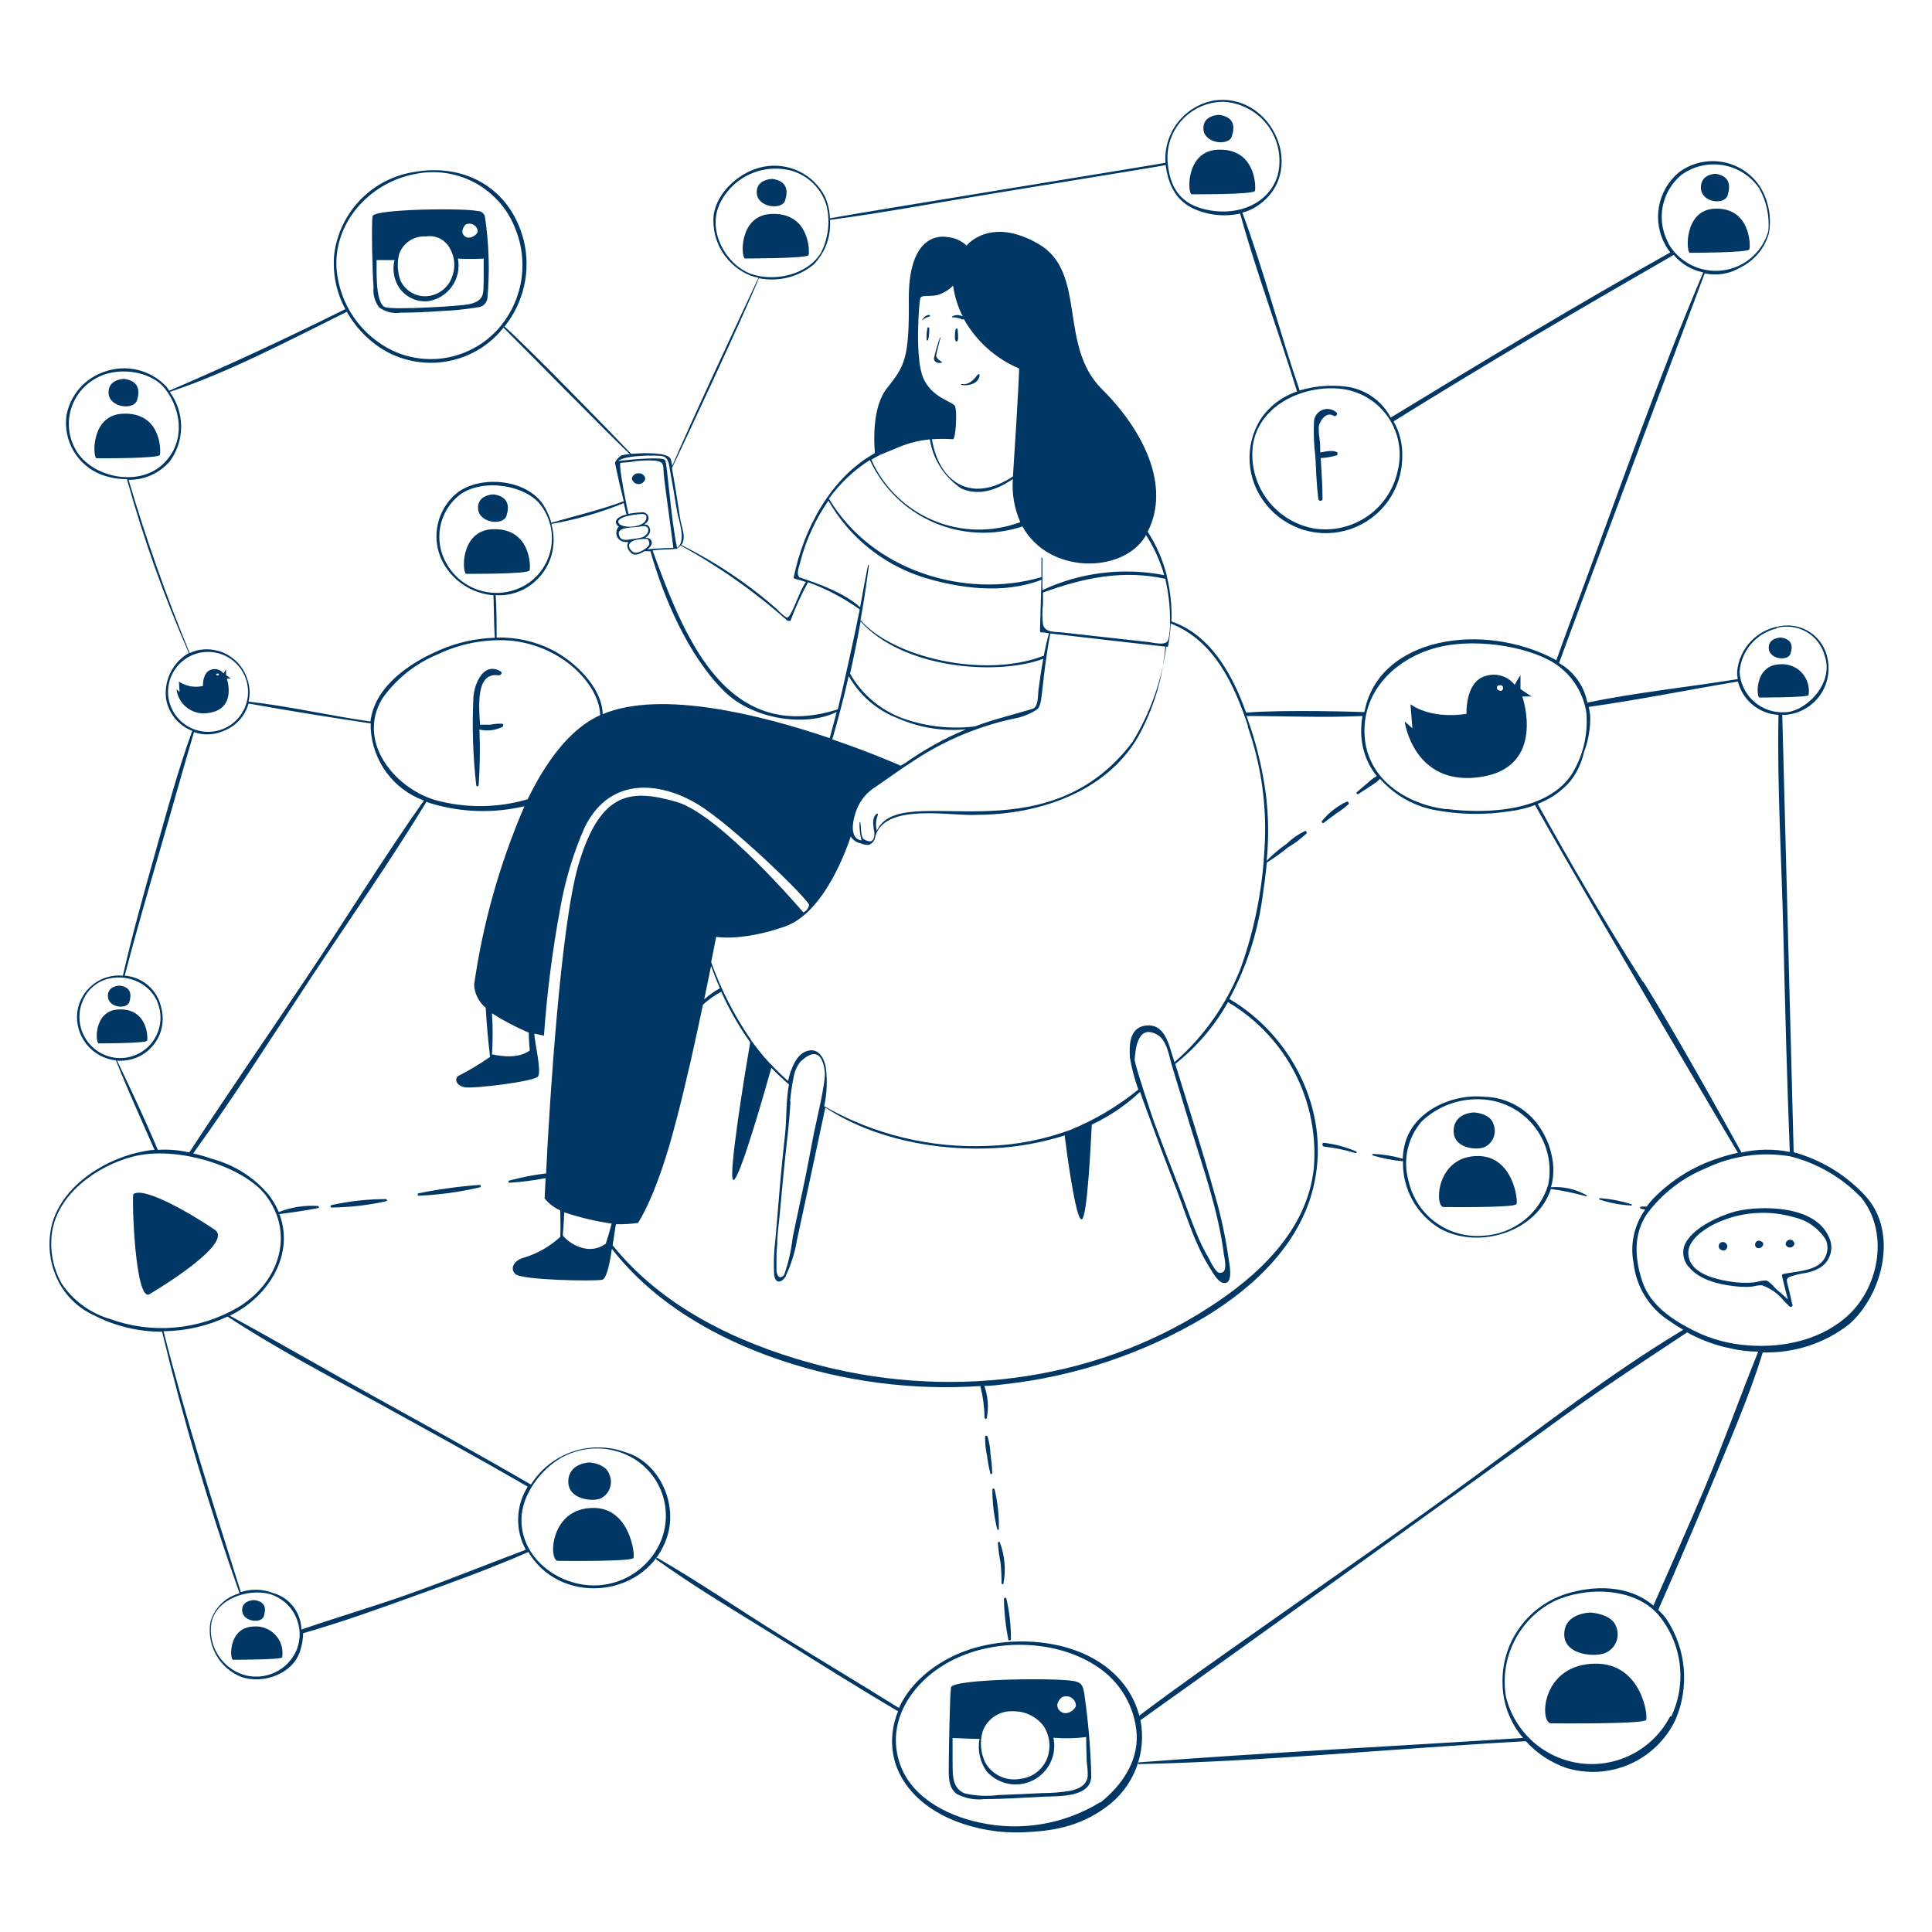 <svg width="400" height="400" viewBox="0 0 400 400" fill="none" xmlns="http://www.w3.org/2000/svg"><path d="M27.62 247.22C27.26 247.46 27.92 269.74 30.96 267.94C34 266.14 48.34 257.24 44.46 254.6C40.58 251.96 30 245.52 27.62 247.22ZM52.38 336.76C47.2 337 47.56 343.64 48.24 343.64C48.24 343.64 58.24 343.64 58.42 343.14C58.557 342.301 58.499 341.441 58.249 340.628C58 339.815 57.566 339.071 56.981 338.453C56.396 337.836 55.677 337.361 54.879 337.068C54.081 336.774 53.225 336.669 52.38 336.76ZM54.62 334.62C55.12 333.02 54.98 331.58 52.62 331.28C52.62 331.28 49.98 331.28 50.14 333.52C50.3 335.76 54.12 336.22 54.62 334.62ZM364.28 144.42C364.28 144.42 374.28 144.42 374.44 143.92C374.576 143.084 374.518 142.229 374.271 141.419C374.023 140.609 373.593 139.867 373.013 139.251C372.433 138.634 371.719 138.159 370.926 137.862C370.133 137.566 369.282 137.455 368.44 137.54C363.22 137.74 363.62 144.36 364.28 144.42ZM370.7 135.34C371.24 133.76 371 132.3 368.7 132C368.7 132 366.06 132 366.2 134.26C366.34 136.52 370.2 136.94 370.7 135.34ZM246.72 40.22C246.72 40.22 259.58 40.32 259.82 39.52C260.06 38.72 260 30.56 252 31C245.38 31.4 245.88 40.22 246.72 40.22ZM255.04 28.22C255.74 26.06 255.44 24.22 252.4 23.78C252.4 23.78 248.96 23.78 249.16 26.76C249.36 29.74 254.4 30.3 255.04 28.22ZM159.56 44.3C152.9 44.66 153.38 53.52 154.28 53.52C154.28 53.52 167.14 53.52 167.4 52.82C167.66 52.12 167.64 43.86 159.56 44.3ZM162.56 41.46C163.2 39.46 162.96 37.46 159.92 37.04C159.92 37.04 156.48 37.04 156.68 40.02C156.88 43 162 43.56 162.56 41.46ZM101.82 109.58C95.18 109.98 95.68 118.8 96.54 118.8C96.54 118.8 109.38 118.9 109.64 118.1C109.9 117.3 109.88 109.14 101.82 109.58ZM104.86 106.8C105.5 104.8 105.26 102.8 102.22 102.36C102.22 102.36 98.78 102.36 98.98 105.34C99.18 108.32 104.2 108.88 104.86 106.8ZM25.32 85.66C18.7 86 19.2 94.88 20 94.88C20 94.88 32.86 94.98 33.1 94.18C33.34 93.38 33.4 85.22 25.32 85.66ZM28.36 82.88C29.02 80.88 28.76 78.88 25.72 78.44C25.72 78.44 22.28 78.44 22.48 81.44C22.68 84.44 27.72 84.96 28.36 82.88ZM24.44 209C19.34 209.3 19.74 216.02 20.44 216.02C20.44 216.02 30.2 216.02 30.44 215.48C30.68 214.94 30.6 208.64 24.44 209ZM26.78 207.46C27.28 205.8 27.08 204.36 24.78 204.06C24.78 204.06 22.2 204.06 22.34 206.36C22.48 208.66 26.28 209.04 26.78 207.46ZM349.88 52.34C349.88 52.34 361.88 52.34 362.18 51.64C362.48 50.94 362.42 42.76 354.86 43.22C348.62 43.56 349.08 52.34 349.88 52.34ZM357.7 40.42C358.34 38.28 358.04 36.42 355.2 35.98C355.2 35.98 352.02 35.98 352.16 38.98C352.3 41.98 357.04 42.52 357.7 40.42ZM115.42 323.16C115.42 323.16 130.82 323.36 131.16 322.56C131.5 321.76 130.36 312.2 122.9 312.2C114 312.14 113.52 322.76 115.42 323.16ZM124.3 310.26C125.193 309.842 125.889 309.092 126.24 308.17C126.59 307.249 126.569 306.226 126.18 305.32C125.48 302.98 122.04 302.78 122.04 302.78C122.04 302.78 117.76 302.88 117.66 306.66C117.56 310.44 122.54 310.94 124.3 310.26ZM330.44 344.44C319.22 344.44 318.68 356.34 321.02 356.8C321.02 356.8 340.32 357 340.8 356.1C341.28 355.2 339.8 344.44 330.44 344.44ZM332.18 342.3C332.715 342.102 333.203 341.798 333.616 341.405C334.029 341.012 334.358 340.539 334.583 340.016C334.807 339.492 334.923 338.927 334.922 338.357C334.922 337.787 334.805 337.224 334.58 336.7C333.68 334.12 329.34 333.86 329.34 333.86C329.34 333.86 323.96 333.86 323.86 338.26C323.76 342.66 330 343.08 332.18 342.3ZM306 239.34C297.42 239.34 296.98 249.5 298.78 249.9C298.78 249.9 313.62 250.1 313.98 249.3C314.34 248.5 313.24 239.34 306 239.34ZM307.36 237.5C308.221 237.091 308.891 236.367 309.234 235.477C309.576 234.588 309.564 233.601 309.2 232.72C308.56 230.48 305.2 230.32 305.2 230.32C305.2 230.32 301.06 230.32 300.96 234.06C300.86 237.8 305.72 238.2 307.36 237.5ZM46.96 140.48H47.8L46.8 139.78V138.54C46.612 138.828 46.445 139.129 46.3 139.44C45.996 139.04 45.57 138.75 45.087 138.613C44.603 138.476 44.089 138.499 43.62 138.68C41.88 139.28 42.02 142.02 42.02 142.02C41.172 142.215 40.294 142.236 39.438 142.081C38.581 141.927 37.766 141.6 37.04 141.12L37.18 143.28L36.54 142.68C36.628 143.454 36.875 144.201 37.265 144.875C37.655 145.549 38.18 146.135 38.807 146.597C39.434 147.059 40.15 147.386 40.909 147.559C41.668 147.731 42.455 147.745 43.22 147.6C49.14 146.76 46.96 140.48 46.96 140.48ZM44.86 139.48H45.26C45.4 139.48 45.26 140.02 44.92 139.82C44.58 139.62 44.86 139.48 44.86 139.48ZM317.14 144.26V144.22H317.06L317.14 144.26Z" fill="#003764" /><path d="M314.8 139.78C314.353 140.417 313.952 141.086 313.6 141.78C312.869 140.866 311.869 140.206 310.742 139.893C309.614 139.581 308.417 139.632 307.32 140.04C303.32 141.38 303.62 147.8 303.62 147.8C295.86 148.96 292.02 145.8 292.02 145.8L292.42 150.78L290.82 149.38C290.82 149.38 292.62 162.88 306.46 160.88C320.3 158.88 315.18 144.2 315.18 144.2H317.06L314.8 142.66V139.78ZM310.3 142.92C310.199 142.888 310.11 142.828 310.042 142.747C309.974 142.667 309.93 142.569 309.915 142.464C309.901 142.359 309.916 142.253 309.959 142.157C310.002 142.06 310.072 141.978 310.16 141.92C310.307 141.865 310.466 141.845 310.622 141.862C310.778 141.88 310.928 141.934 311.06 142.02C311.4 142.38 311.16 143.36 310.3 142.92ZM278.76 166C276.79 166.939 275.055 168.305 273.68 170C273.653 170.055 273.645 170.116 273.657 170.176C273.669 170.236 273.699 170.29 273.744 170.33C273.79 170.371 273.847 170.396 273.907 170.401C273.968 170.407 274.028 170.392 274.08 170.36C274.98 169.66 275.88 168.96 276.76 168.36C277.572 167.843 278.342 167.261 279.06 166.62C279.142 166.58 279.205 166.509 279.235 166.423C279.265 166.337 279.26 166.242 279.22 166.16C279.18 166.078 279.109 166.015 279.023 165.985C278.937 165.955 278.842 165.96 278.76 166ZM272.94 103.26C272.94 103.8 273.82 103.86 273.82 103.26C273.82 100.46 273.58 97.62 273.44 94.84C274.6 94.781 275.749 94.58 276.86 94.24C276.86 94.08 277.02 93.78 276.86 93.68C276.08 93.04 273.98 93.58 273.34 93.68C273.34 92.6 273.34 91.8 273.18 90.7C273.063 89.959 273.017 89.209 273.04 88.46C272.94 87.8 274.38 84.92 276.18 86.12C276.273 86.157 276.375 86.162 276.471 86.136C276.567 86.109 276.652 86.052 276.713 85.973C276.774 85.894 276.808 85.797 276.809 85.698C276.81 85.598 276.779 85.5 276.72 85.42C276.326 85.051 275.833 84.805 275.302 84.711C274.771 84.618 274.224 84.681 273.727 84.893C273.231 85.105 272.807 85.457 272.508 85.905C272.208 86.354 272.046 86.88 272.04 87.42C271.94 89.817 272.04 92.219 272.34 94.6C272.48 97.52 272.58 100.36 272.94 103.26Z" fill="#003764" /><path d="M386.14 247.52C382.428 243.519 377.742 240.549 372.54 238.9C372.156 238.757 371.761 238.643 371.36 238.56L369 148H369.66C371.012 147.897 372.328 147.51 373.52 146.864C374.713 146.219 375.757 145.329 376.583 144.254C377.409 143.179 378 141.941 378.316 140.623C378.633 139.304 378.668 137.933 378.42 136.6C378.24 135.478 377.836 134.403 377.231 133.441C376.625 132.478 375.832 131.648 374.898 131C373.964 130.352 372.909 129.899 371.796 129.669C370.683 129.439 369.534 129.436 368.42 129.66C366.134 130.025 364.035 131.138 362.449 132.825C360.864 134.512 359.883 136.676 359.66 138.98C359.639 139.529 359.68 140.079 359.78 140.62H359.66C349.26 142.3 338.96 143.34 328.64 145.46C328.314 143.754 327.621 142.138 326.609 140.726C325.597 139.314 324.291 138.138 322.78 137.28C330.78 115.54 351.02 61.68 352.94 56.6C355.481 57.151 358.136 56.708 360.36 55.36C361.783 54.66 363.042 53.667 364.055 52.447C365.068 51.227 365.813 49.807 366.24 48.28C366.818 44.98 366.179 41.583 364.44 38.72C363.569 37.373 362.431 36.219 361.096 35.329C359.761 34.44 358.258 33.834 356.679 33.548C355.101 33.264 353.48 33.306 351.918 33.672C350.357 34.039 348.887 34.722 347.6 35.68C345.424 37.493 343.959 40.017 343.465 42.806C342.971 45.596 343.479 48.47 344.9 50.92C345.165 51.394 345.473 51.843 345.82 52.26C326.28 63.2 307.08 74.78 287.94 86.46C286.998 84.67 285.625 83.143 283.946 82.015C282.267 80.887 280.333 80.195 278.32 80C275.215 79.661 272.073 79.947 269.08 80.84C264.9 68.66 261.68 56.1 257.22 44.02C258.214 43.778 259.16 43.373 260.02 42.82C270.98 35.94 263.52 19 251.3 20.82C248.342 21.363 245.687 22.977 243.843 25.352C241.998 27.728 241.093 30.7 241.3 33.7C240 34 178.14 44 171.82 45.2C171.774 43.678 171.441 42.179 170.84 40.78C169.68 38.476 167.795 36.616 165.475 35.489C163.155 34.361 160.528 34.028 158 34.54C153.32 35.44 148.34 39.72 147.74 44.66C147.514 47.304 148.154 49.95 149.565 52.199C150.976 54.447 153.08 56.174 155.56 57.12C156.045 57.277 156.539 57.404 157.04 57.5C153.84 64.3 142.3 89 139.18 96.46C139.103 95.944 138.983 95.436 138.82 94.94C138.08 93.66 133.44 93.72 130.7 93.98C125.94 88.98 109.52 72.12 104.46 67.6C106.432 65.146 107.817 62.274 108.51 59.203C109.203 56.132 109.186 52.943 108.46 49.88C105.76 39.08 96.46 33.88 86.18 35.54C81.834 36.118 77.805 38.126 74.727 41.248C71.648 44.369 69.697 48.427 69.18 52.78C68.843 56.666 69.649 60.566 71.5 64C59.503 69.965 47.345 75.6 35.04 80.9C34.86 80.64 34.7 80.36 34.5 80.1C32.901 78.373 30.829 77.155 28.542 76.596C26.256 76.038 23.855 76.165 21.64 76.96C19.631 77.625 17.839 78.819 16.452 80.417C15.065 82.015 14.135 83.958 13.76 86.04C13.418 88.579 13.936 91.159 15.23 93.369C16.523 95.58 18.519 97.294 20.9 98.24C22.62 98.885 24.443 99.21 26.28 99.2C29.691 111.49 33.975 123.52 39.1 135.2C37.45 136.15 36.12 137.571 35.283 139.282C34.446 140.992 34.138 142.914 34.4 144.8C34.67 146.257 35.309 147.62 36.254 148.761C37.199 149.902 38.419 150.783 39.8 151.32C36.8 159.58 34.58 167.88 32.2 176.34C29.82 184.8 27.42 193.36 25.44 202C23.197 201.795 20.962 202.465 19.203 203.87C17.443 205.276 16.295 207.307 16 209.54C15.864 210.723 15.963 211.921 16.292 213.065C16.621 214.209 17.174 215.276 17.917 216.206C18.661 217.136 19.581 217.909 20.625 218.481C21.669 219.053 22.816 219.413 24 219.54C26.46 225.7 29.34 232 32 238.08C31.32 238.08 30.64 238.2 30 238.32C22.18 239.68 13.26 245.1 10.86 253.12C9.834 256.818 10.102 260.755 11.62 264.28C13.12 267.82 15.887 270.672 19.38 272.28C23.773 274.556 28.652 275.736 33.6 275.72V275.88C37.992 294.146 43.332 312.17 49.6 329.88C48.191 330.254 46.901 330.982 45.851 331.993C44.802 333.004 44.027 334.266 43.6 335.66C43.16 338.017 43.552 340.454 44.708 342.555C45.864 344.656 47.713 346.29 49.94 347.18C54.46 348.76 60.8 346.58 62.2 341.6C62.549 340.479 62.737 339.314 62.76 338.14C70.96 335.8 78.6 333.02 86.6 330.14C94.26 327.38 101.94 324.6 109.4 321.32C109.515 321.54 109.642 321.754 109.78 321.96C116.9 332.68 134.2 330.48 138.14 318.12C140.38 311.1 136.34 302.68 129.52 300.68C125.982 299.381 122.105 299.336 118.538 300.552C114.971 301.768 111.929 304.171 109.92 307.36C99.6 301.36 89.14 295.6 78.68 289.82C68.22 284.04 57.88 278 47.58 272.4C55.82 268.4 60.98 259.52 57.84 251.36C60.52 251.02 63.24 250.64 65.84 250.12C66.1 250.12 66.04 249.68 65.84 249.68C63.074 249.5 60.302 249.93 57.72 250.94C57.145 249.592 56.392 248.327 55.48 247.18C52.493 243.709 48.537 241.209 44.12 240C42.77 239.525 41.394 239.125 40 238.8C48.52 227 56.22 214.8 64.3 202.56C72.38 190.32 80.72 178.44 88.3 166L89.1 166.3C95.423 168.231 102.147 168.445 108.58 166.92C103.486 178.717 99.982 191.139 98.16 203.86C98.204 204.78 98.441 205.681 98.854 206.504C99.267 207.327 99.849 208.055 100.56 208.64C100.76 212.04 101.06 215.48 101.46 218.82C99.33 220.309 97.098 221.645 94.78 222.82C94.08 223.48 94.48 224.82 96.32 225.12C98.16 225.42 110.58 223.92 111.38 222.88C112.18 221.84 110.62 215.4 110.62 214C111.88 214.3 112.62 214.4 112.62 214.4C113.246 205.543 114.374 196.729 116 188C117.003 182.251 118.695 176.644 121.04 171.3C126.62 160.04 137.58 162.38 144.3 166.42C151.38 170.6 167.62 186.42 167.52 187.4C167.451 187.726 167.306 188.032 167.098 188.292C166.889 188.553 166.623 188.761 166.32 188.9C166.32 188.9 149 168.54 140 166C131 163.46 124.32 163.4 119.72 179.2C116.02 191.94 113.72 229.2 113.06 242.94C110.5 243.246 107.967 243.741 105.48 244.42C105.18 244.42 105.22 244.88 105.48 244.88C107.991 244.715 110.489 244.395 112.96 243.92C112.82 246.54 112.76 248.12 112.76 248.12C113.627 249.193 114.738 250.044 116 250.6C116 252.4 116.1 254.24 116 256.08C113.904 258.018 111.404 259.466 108.68 260.32C106.68 260.76 105.38 262.46 106.68 263.76C107.98 265.06 123.02 265.3 124.68 264.96C125.58 264.76 126.26 261.56 126.68 258.56C135.4 269.76 148.14 277.04 161.38 281.54C174.762 286.067 188.905 287.909 203 286.96V287.12C203.527 289.207 203.809 291.348 203.84 293.5C203.84 293.76 204.24 293.86 204.3 293.6C204.736 291.376 204.564 289.074 203.8 286.94C205.22 286.94 206.64 286.74 208.06 286.58C222.756 284.945 236.93 280.17 249.62 272.58C259.98 266.26 269.62 257.08 272.14 244.82C275.32 229.88 267.42 214.4 254.52 206.82C257.98 200.406 260.282 193.433 261.32 186.22C261.7 183.7 262.04 181.14 262.28 178.58C263.786 177.659 265.223 176.629 266.58 175.5C267.977 174.68 269.278 173.708 270.46 172.6C270.66 172.4 270.46 171.96 270.16 172.06C268.767 172.733 267.491 173.624 266.38 174.7C264.893 175.742 263.507 176.92 262.24 178.22C262.707 173.629 262.653 168.999 262.08 164.42C261.347 158.896 260.005 153.47 258.08 148.24C266.08 148.24 274.08 148.62 282.08 148.24C281.899 149.29 281.812 150.354 281.82 151.42C281.809 154.783 282.944 158.05 285.04 160.68C284.412 161.045 283.828 161.481 283.3 161.98C282.5 162.64 281.76 163.28 280.96 163.98C280.66 164.14 280.96 164.58 281.26 164.38L284 162.6C284.63 162.223 285.208 161.766 285.72 161.24C288.595 164.5 292.446 166.745 296.7 167.64C301.974 168.687 307.391 168.788 312.7 167.94C314.449 167.717 316.167 167.294 317.82 166.68C331.44 190.88 359.82 238.68 359.82 238.68C358.464 238.957 357.127 239.325 355.82 239.78C350.628 241.437 345.932 244.366 342.16 248.3C341.711 248.789 341.291 249.303 340.9 249.84C340.51 249.769 340.11 249.769 339.72 249.84C339.52 249.84 339.48 250.2 339.72 250.24C340.015 250.321 340.316 250.381 340.62 250.42C339.483 252.016 338.684 253.827 338.271 255.742C337.858 257.658 337.841 259.638 338.22 261.56C338.494 263.996 339.313 266.339 340.614 268.416C341.916 270.493 343.668 272.251 345.74 273.56C346.64 274.2 347.56 274.78 348.5 275.32C333.56 284.26 319.14 295.5 305.14 305.8C290.64 316.46 275.84 326.68 261.14 337.04C252.78 342.94 244.02 349.04 235.88 355.2C235.26 352.853 234.171 350.656 232.68 348.74C226.16 340.28 213.36 338.48 203.5 340.74C196.42 342.3 189.16 346.88 186.12 353.62C177.8 348.44 169.38 343.4 161.06 338.22C152.74 333.04 144.62 327.46 136.16 322.58C136.138 322.561 136.112 322.548 136.084 322.54C136.056 322.533 136.026 322.531 135.998 322.536C135.969 322.541 135.942 322.552 135.918 322.569C135.894 322.585 135.874 322.607 135.859 322.632C135.844 322.657 135.835 322.685 135.832 322.714C135.83 322.743 135.833 322.772 135.843 322.799C135.852 322.827 135.868 322.852 135.888 322.873C135.908 322.893 135.933 322.91 135.96 322.92C143.96 328.66 152.4 333.64 160.72 338.82C169.04 344 177.36 349.24 185.78 354.22H185.96C185.341 355.707 184.943 357.277 184.78 358.88C183.88 367.6 190.12 374.04 197.78 377.02C202.235 378.76 207.002 379.557 211.78 379.36C217.6 379.12 223.28 378.36 229.02 374.14C231.795 372.127 233.937 369.364 235.194 366.175C236.452 362.986 236.773 359.505 236.12 356.14C250.82 345.72 309.32 303.72 323.68 293.24C331.68 287.36 349.28 275.9 349.3 275.86C352.15 277.437 355.226 278.564 358.42 279.2C360.258 279.616 362.136 279.83 364.02 279.84C360.3 289.06 356.9 298.6 353.04 307.84C349.54 316.12 345.92 324.18 342.32 332.42C337.28 328.12 330 328.12 323.92 330.1C320.097 331.396 316.788 333.881 314.478 337.191C312.168 340.502 310.977 344.464 311.08 348.5C311.118 352.658 312.627 356.668 315.34 359.82C288.96 361.54 262.1 362.86 235.78 364.88C235.58 364.88 235.58 365.24 235.78 365.24C262.3 364.66 289.42 361.94 315.92 360.5C318.202 363.032 321.094 364.939 324.32 366.04C328.658 367.354 333.323 367.067 337.466 365.232C341.61 363.397 344.958 360.135 346.9 356.04C348.332 352.706 348.917 349.069 348.603 345.454C348.289 341.839 347.086 338.357 345.1 335.32C344.583 334.589 343.986 333.918 343.32 333.32C346.88 325.2 350.4 317.04 353.78 308.84C357.6 299.5 362.02 289.62 364.96 280C371.406 280.2 377.721 278.149 382.82 274.2C389.84 268 393.12 255.04 386.14 247.52ZM125.38 257.52C121.24 260.42 116.92 256.54 116.52 255.74C116.66 254.2 116.76 252.6 116.82 251C120.019 252.065 123.305 252.848 126.64 253.34C126.24 254.84 125.84 256.24 125.38 257.62V257.52ZM227.8 373.12C220.304 377.727 211.308 379.234 202.72 377.32C195.72 375.82 188.24 371.84 186.1 364.52C183.36 355.22 190.1 346.82 198.28 343.2C207.08 339.2 219.06 339.62 227.16 345.06C229.516 346.599 231.482 348.665 232.901 351.095C234.321 353.525 235.156 356.252 235.34 359.06C235.62 364.86 232.16 369.74 227.8 373.22V373.12ZM345.8 355.32C344.096 358.629 341.422 361.338 338.136 363.086C334.851 364.834 331.11 365.538 327.414 365.103C323.718 364.668 320.242 363.116 317.452 360.653C314.662 358.19 312.69 354.934 311.8 351.32C311.125 347.381 311.732 343.329 313.532 339.761C315.332 336.193 318.23 333.297 321.8 331.5C328.22 328.5 338.1 328.56 343.18 334.14C345.657 337.034 347.242 340.585 347.743 344.362C348.243 348.139 347.638 351.98 346 355.42L345.8 355.32ZM367.8 130.02C368.836 129.736 369.918 129.661 370.984 129.799C372.049 129.937 373.077 130.284 374.007 130.822C374.937 131.359 375.751 132.076 376.402 132.931C377.053 133.785 377.529 134.761 377.8 135.8C379.8 141.8 373.56 147.4 369.64 147.46C368.465 147.541 367.286 147.388 366.171 147.009C365.056 146.631 364.028 146.034 363.146 145.254C362.264 144.475 361.545 143.527 361.033 142.467C360.52 141.407 360.223 140.256 360.16 139.08C360.322 136.97 361.149 134.966 362.521 133.356C363.894 131.746 365.742 130.613 367.8 130.12V130.02ZM345.38 50.24C344.153 47.952 343.751 45.31 344.243 42.76C344.735 40.211 346.09 37.908 348.08 36.24C349.311 35.337 350.711 34.691 352.197 34.339C353.683 33.987 355.225 33.938 356.73 34.194C358.235 34.449 359.674 35.004 360.961 35.827C362.247 36.649 363.356 37.721 364.22 38.98C365.736 41.673 366.398 44.762 366.12 47.84C365.512 49.989 364.282 51.909 362.585 53.361C360.888 54.812 358.799 55.729 356.582 55.996C354.365 56.263 352.119 55.869 350.126 54.862C348.132 53.856 346.481 52.283 345.38 50.34V50.24ZM278.22 80.58C280.085 80.873 281.87 81.549 283.461 82.565C285.053 83.581 286.417 84.915 287.469 86.483C288.521 88.051 289.237 89.82 289.573 91.677C289.908 93.536 289.856 95.443 289.42 97.28C288.652 101.13 286.435 104.538 283.227 106.8C280.019 109.063 276.064 110.008 272.18 109.44C268.214 108.756 264.668 106.561 262.288 103.316C259.908 100.07 258.88 96.028 259.42 92.04C260.82 83.42 270.64 79.44 278.22 80.58ZM253.4 21.08C255.201 21.189 256.956 21.694 258.539 22.56C260.122 23.426 261.494 24.631 262.556 26.089C263.619 27.548 264.346 29.223 264.686 30.995C265.025 32.767 264.968 34.592 264.52 36.34C262.62 42.34 256.38 44.5 250.76 43.6C245.58 42.76 242.38 40.12 241.78 33.94C241.596 32.311 241.76 30.662 242.261 29.102C242.763 27.541 243.591 26.105 244.689 24.889C245.788 23.673 247.133 22.704 248.635 22.048C250.137 21.391 251.761 21.061 253.4 21.08ZM155.64 56.76C150.36 54.92 146.36 47.9 149 42.22C150.294 39.495 152.508 37.315 155.252 36.064C157.997 34.812 161.095 34.57 164 35.38C165.665 35.886 167.181 36.793 168.415 38.02C169.649 39.247 170.564 40.758 171.08 42.42C171.919 45.73 171.535 49.23 170 52.28C167.2 56.96 160.36 58.36 155.64 56.76ZM137.3 94.48C138.54 94.88 138.54 96.48 138.74 97.52C139.24 100.32 139.74 103.1 140.18 105.9C140.48 107.6 142.18 112.08 140.18 113.42C138.88 107.42 138.18 96.04 137.7 95.28C137.22 94.52 131.16 95.08 127.98 95.44C129.42 94.18 136.3 94.18 137.3 94.48ZM197.1 65.68C197.874 65.686 198.637 65.856 199.34 66.18C199.34 66.18 199.54 66.08 199.54 66.04C202.12 70.633 206.151 74.241 211 76.3C211 76.3 211 79.08 209.72 98.64C201.34 104.2 194.52 100.2 192.94 90.94C194.392 90.838 195.848 90.838 197.3 90.94C197.88 90.94 198.24 84.94 197.68 84.02C197.12 83.1 192.86 82.32 191.12 78.2C189.38 74.08 190.26 62.34 190.56 61.7C190.86 61.06 192.16 61.4 193.9 61.14C195.2 60.781 196.385 60.092 197.34 59.14C197.629 61.367 198.306 63.526 199.34 65.52C198.996 65.333 198.611 65.235 198.22 65.235C197.829 65.235 197.444 65.333 197.1 65.52V65.68ZM192.52 90.98C192.841 93.041 193.591 95.012 194.721 96.766C195.851 98.519 197.336 100.016 199.08 101.16C202.74 102.76 206.5 101.38 209.7 99.16C209.475 102.221 210.004 105.291 211.24 108.1C205.421 110.278 198.99 110.154 193.259 107.753C187.528 105.352 182.929 100.855 180.4 95.18C180.96 94.84 181.56 94.54 182.16 94.2L186.42 92.44C188.37 91.655 190.426 91.163 192.52 90.98ZM211.68 108.98C217.18 118.98 232.36 118.7 237.06 111.16L237.26 110.76C238.923 113.332 240.197 116.136 241.04 119.08C232.517 117.418 223.687 118.503 215.82 122.18V115.5H215.62V119.5C199.62 124.12 180.4 118.04 171.62 103.24C173.919 100.064 176.796 97.35 180.1 95.24C182.754 101.012 187.441 105.606 193.265 108.144C199.09 110.682 205.645 110.986 211.68 109V108.98ZM181.5 168.48C180.54 169.28 180.78 170.58 180.9 171.68C181.08 172.28 181.08 172.92 180.9 173.52C180.64 174.36 179.9 174.42 178.7 173.66C178.556 173.412 178.454 173.142 178.4 172.86C178.2 172.02 178.3 171.08 178.1 170.22H177.96C177.908 171.493 178.043 172.766 178.36 174C175.46 173.54 176.8 169.02 177.4 167.52C178.164 165.626 179.508 164.022 181.24 162.94C183.88 161.14 186.48 159.24 189.24 157.46C195.773 153.143 203.081 150.134 210.76 148.6C212.186 148.252 213.54 147.656 214.76 146.84C215.6 146.12 215.64 143.84 215.8 142.84C216.24 138.84 216.7 135.04 217.46 131.16C225.46 132.093 233.46 133.007 241.46 133.9C240.54 140.892 238.154 147.612 234.46 153.62C216 178.1 186.42 161.26 181.54 172C181.258 170.926 181.328 169.791 181.74 168.76C181.84 168.54 181.64 168.38 181.5 168.48ZM186 148.76C190.402 150.679 195.219 151.45 200 151C195.552 152.868 191.32 155.215 187.38 158C187.06 158.16 186.78 158.34 186.46 158.52C184.7 157.74 179.36 155.48 172.32 153.08C173.56 148.76 174.72 144.4 175.72 139.96C178.006 144.011 181.645 147.126 186 148.76ZM176 139.48C176.8 135.9 177.54 132.26 178.18 128.66C186.88 138.38 206.22 140 216 136.4C215.6 138.54 215.3 140.68 215 142.82C214.86 144.12 215 146.06 213.96 146.7C210.22 147.86 205.74 148.9 201.84 150.4C196.882 150.993 191.854 150.446 187.14 148.8C182.423 147.141 178.466 143.83 176 139.48ZM240.52 133.26C239.699 133.241 238.881 133.141 238.08 132.96L220.08 130.96C218.54 130.76 216.4 131.06 215.94 129.3C215.77 127.898 215.77 126.482 215.94 125.08V122.68C224.3 119.64 232.44 117.9 241.3 119.84V120.08C241.905 122.704 242.22 125.387 242.24 128.08C242.275 129.229 242.221 130.379 242.08 131.52C241.84 132.7 241.84 133.14 240.44 133.26H240.52ZM190.76 119.4C198.48 121.84 207.8 123.08 215.62 120.04L215.32 130.66C215.325 130.727 215.354 130.791 215.401 130.839C215.449 130.886 215.513 130.915 215.58 130.92C216.08 130.92 216.62 131.02 217.18 131.12C216.72 132.66 216.42 134.26 216.08 135.84H215.88C203.72 140.48 184.88 136.14 178.16 128.38C178.86 124.58 179.4 120.84 179.9 117.06C179.9 116.96 179.7 116.9 179.7 117.06C179.1 120.06 178.62 122.72 178.08 125.72C173.94 121.92 165.76 119.72 165.5 119.52C164.76 118.66 165.5 117.32 165.7 116.32C166.294 113.987 167.112 111.717 168.14 109.54C169.085 107.481 170.216 105.513 171.52 103.66C175.768 111.104 182.622 116.711 190.76 119.4ZM178 126.18C177.24 130.18 174.2 143.92 173.46 146.86C150 154.34 141.36 130.98 135.12 114C135.12 113.8 140.08 113.7 140.08 113.62C140.411 113.465 140.7 113.232 140.92 112.94C148.864 117.289 156.291 122.523 163.06 128.54H163.66C164.676 125.788 165.892 123.114 167.3 120.54C171.107 121.924 174.707 123.822 178 126.18ZM132.42 109.04C135.16 108.34 134.42 111.04 132.66 111.32C132.058 111.478 131.441 111.579 130.82 111.62C130.42 111.62 128.48 112.32 128.18 110.78C127.52 108.98 131.46 109.28 132.42 109.04ZM131.82 106.5C132.36 106.5 134.06 106.04 133.82 107.3C133.62 109.02 130 109.42 128.64 108.74C127.88 108.48 126.86 107.12 131.82 106.5ZM133.1 111.58C133.42 111.561 133.74 111.561 134.06 111.58C134.56 112.24 134.56 112.78 134.06 113.24C133.56 113.7 131.8 114.98 130.92 114.18C130.42 113.82 128.88 111.88 133.1 111.58ZM134.96 112.48C134.96 111.58 134.26 111.32 133.6 111.32C134.003 111.106 134.321 110.76 134.5 110.34C134.88 109.44 134.2 108.34 133.26 108.64C134 108.24 134.6 107.54 134.1 106.64C133.956 106.426 133.752 106.259 133.514 106.159C133.276 106.06 133.014 106.032 132.76 106.08C131.866 106.119 130.977 106.226 130.1 106.4C130.1 106.4 127.92 96.22 128.48 95.82L130.26 95.68C132.053 95.351 133.881 95.25 135.7 95.38C137.5 95.68 137.3 96.18 137.4 97.86C137.4 98.82 139.4 112.92 139.4 113.42C139.2 113.42 135.88 113.54 134.04 113.72C134.492 113.437 134.82 112.994 134.96 112.48ZM69.68 55.66C69.02 46.06 76.56 37.88 85.68 36.08C90.022 35.112 94.568 35.763 98.464 37.91C102.36 40.057 105.339 43.553 106.84 47.74C108.195 51.258 108.522 55.09 107.781 58.787C107.041 62.484 105.265 65.894 102.66 68.62C99.963 71.42 96.46 73.31 92.639 74.027C88.818 74.744 84.869 74.252 81.34 72.62C78.084 71.059 75.294 68.671 73.248 65.695C71.202 62.719 69.972 59.259 69.68 55.66ZM15.8 93.34C14.331 90.906 13.885 87.989 14.56 85.227C15.234 82.466 16.974 80.083 19.4 78.6C24.08 75.6 31.26 76.8 34.14 80.44C37.84 85.16 38.38 92.14 33.34 96.44C28.3 100.74 19.14 98.82 15.8 93.34ZM26.6 99.34C28.214 99.366 29.815 99.039 31.29 98.383C32.764 97.726 34.078 96.756 35.14 95.54C36.674 93.453 37.501 90.93 37.501 88.34C37.501 85.75 36.674 83.227 35.14 81.14C47.7 76.96 60 70.38 71.8 64.56C73.489 67.544 75.852 70.091 78.7 72C82.082 74.201 86.07 75.283 90.101 75.092C94.132 74.902 98 73.45 101.16 70.94C102.309 70.036 103.343 68.995 104.24 67.84C109.12 72.66 124.72 88.62 130.38 94C129.806 94.042 129.237 94.136 128.68 94.28C128.086 94.632 127.613 95.155 127.32 95.78C127.86 98.46 128.48 101.14 129.14 103.78C124.24 105.6 119.14 106.78 114.16 108.24C113.798 106.981 113.266 105.776 112.58 104.66C109.14 99.18 99.68 98.34 94.8 101.92C92.428 103.781 90.875 106.494 90.472 109.481C90.069 112.469 90.846 115.497 92.64 117.92C93.752 119.439 95.177 120.7 96.82 121.618C98.463 122.536 100.284 123.089 102.16 123.24C102.26 125.9 102.26 129.24 102.44 132.04C98.535 132.161 94.688 133.016 91.1 134.56C84.78 137.26 77.56 142.12 76.7 149.38C68.14 148.16 60.04 146.24 51.46 145.26C51.798 143.797 51.736 142.27 51.28 140.84C50.681 138.745 49.328 136.945 47.482 135.785C45.637 134.626 43.428 134.19 41.28 134.56C40.584 134.678 39.91 134.901 39.28 135.22C34.426 123.471 30.193 111.474 26.6 99.28V99.34ZM109.24 120.84C107.893 121.715 106.382 122.307 104.799 122.58C103.215 122.853 101.593 122.8 100.031 122.426C98.469 122.052 96.999 121.364 95.711 120.403C94.423 119.443 93.344 118.231 92.54 116.84C91.152 114.54 90.65 111.813 91.129 109.169C91.608 106.526 93.034 104.147 95.14 102.48C99.98 98.9 108.8 100.48 111.88 104.48C112.835 105.707 113.526 107.118 113.912 108.624C114.298 110.13 114.369 111.7 114.121 113.235C113.873 114.77 113.312 116.237 112.472 117.546C111.633 118.854 110.532 119.975 109.24 120.84ZM34.84 144.12C34.675 142.568 34.953 141 35.641 139.599C36.329 138.197 37.399 137.019 38.728 136.2C40.057 135.38 41.59 134.953 43.151 134.968C44.712 134.982 46.237 135.438 47.551 136.282C48.864 137.126 49.912 138.324 50.574 139.738C51.235 141.152 51.484 142.725 51.29 144.274C51.097 145.823 50.469 147.286 49.48 148.493C48.491 149.701 47.181 150.605 45.7 151.1C44.525 151.489 43.278 151.61 42.05 151.455C40.822 151.3 39.645 150.872 38.603 150.203C37.562 149.534 36.684 148.64 36.033 147.588C35.382 146.535 34.974 145.35 34.84 144.12ZM16.96 207.64C19.8 199.82 31.16 201.18 32.96 208.6C33.3 209.907 33.319 211.278 33.013 212.593C32.708 213.909 32.089 215.132 31.208 216.156C30.328 217.18 29.212 217.976 27.956 218.475C26.701 218.973 25.343 219.16 24 219.02C22.72 218.874 21.49 218.44 20.403 217.75C19.315 217.06 18.398 216.133 17.72 215.037C17.043 213.942 16.622 212.707 16.491 211.426C16.359 210.145 16.519 208.85 16.96 207.64ZM61.4 341.64C60.509 343.703 58.886 345.363 56.844 346.301C54.802 347.239 52.486 347.388 50.34 346.72C48.153 345.999 46.292 344.527 45.087 342.565C43.883 340.602 43.413 338.276 43.76 336C44.76 330.98 51.34 328.88 55.76 330C56.932 330.339 58.019 330.92 58.951 331.707C59.884 332.493 60.641 333.466 61.172 334.564C61.704 335.662 61.999 336.859 62.038 338.078C62.078 339.297 61.86 340.51 61.4 341.64ZM116.52 301.64C118.502 300.586 120.696 299.99 122.939 299.897C125.182 299.803 127.417 300.214 129.48 301.1C131.246 301.856 132.836 302.972 134.147 304.376C135.458 305.781 136.461 307.443 137.094 309.257C137.726 311.072 137.973 312.998 137.819 314.913C137.666 316.828 137.114 318.69 136.2 320.38C134.506 323.484 131.776 325.895 128.487 327.192C125.197 328.489 121.557 328.591 118.2 327.48C110.64 325.1 105.66 317.48 109.04 309.82C110.607 306.367 113.225 303.497 116.52 301.62V301.64ZM78 290.32C88.48 296.1 98.94 301.82 109.26 307.8C108.033 309.743 107.348 311.979 107.278 314.275C107.207 316.572 107.754 318.846 108.86 320.86C101.14 323.76 93.46 326.86 85.7 329.66C77.94 332.46 70.3 334.66 62.4 337.38C62.368 335.657 61.78 333.99 60.724 332.628C59.668 331.266 58.201 330.281 56.54 329.82C54.402 328.989 52.044 328.919 49.86 329.62C44.2 311.62 38.48 293.86 33.86 275.62C38.447 275.569 42.969 274.532 47.12 272.58C57 279.08 67.6 284.62 78 290.32ZM54.98 247.42C61.26 255.58 57.62 265.8 49.1 270.78C45.147 273.062 40.742 274.45 36.195 274.847C31.648 275.245 27.069 274.641 22.78 273.08C18.692 271.888 15.152 269.297 12.78 265.76C10.953 262.518 10.25 258.763 10.78 255.08C12.02 247.08 20.1 241.44 27.36 239.5C36.74 237 50.54 241.64 54.98 247.42ZM63.64 202.16C55.54 214.32 47.16 226.36 39.2 238.6C37.063 238.111 34.868 237.929 32.68 238.06C30.06 231.86 27.14 225.64 24.24 219.6C24.626 219.63 25.014 219.63 25.4 219.6C26.694 219.538 27.959 219.188 29.1 218.575C30.242 217.962 31.232 217.102 31.999 216.058C32.766 215.013 33.289 213.81 33.532 212.537C33.774 211.264 33.729 209.953 33.4 208.7C33.039 206.91 32.103 205.287 30.735 204.077C29.367 202.868 27.641 202.138 25.82 202C28.02 193.54 30.46 185.12 32.92 176.7C35.38 168.28 37.68 160 40.16 151.58C42.059 152.248 44.136 152.198 46 151.44C47.312 150.993 48.494 150.233 49.446 149.226C50.397 148.219 51.089 146.995 51.46 145.66C59.98 147.18 68.18 148.5 76.76 149.78C76.74 150.166 76.74 150.554 76.76 150.94C76.951 154.211 78.094 157.355 80.048 159.984C82.002 162.614 84.683 164.614 87.76 165.74C79.34 177.68 71.72 190.1 63.64 202.16ZM101.86 218.32C102.04 215.483 102.04 212.637 101.86 209.8C104.288 211.337 106.836 212.675 109.48 213.8C109.48 215.06 109.58 216.3 109.68 217.5C106.74 219.66 102 218.22 101.86 218.32ZM109.24 165.48C102.999 167.313 96.371 167.368 90.1 165.64C81.58 163.1 73.76 153.44 79.2 144.56C82.093 140.493 86.081 137.33 90.7 135.44C95.248 133.273 100.271 132.296 105.3 132.6C110.046 132.969 114.567 134.776 118.26 137.78C121.22 140.24 124.14 144.06 124.26 148.06C118 150.88 113.08 157.62 109.24 165.48ZM124.78 147.86C124.66 142.3 119 137 114.48 134.64C110.878 132.791 106.867 131.882 102.82 132C102.82 129.3 102.82 125.88 102.62 123.22C105.324 123.404 108.002 122.585 110.14 120.92C111.986 119.494 113.356 117.541 114.07 115.321C114.784 113.1 114.809 110.715 114.14 108.48C119.281 107.585 124.311 106.137 129.14 104.16C129.32 104.9 129.68 106.52 129.74 106.52C128.12 106.84 126.88 107.78 127.84 108.8L128.14 109.06C127.34 109.5 127.04 112.38 130.14 112.24C129.6 112.8 129.98 113.8 130.44 114.24C131.24 115.24 132.32 114.8 133.4 114.12H134.66C137.36 123.6 142.4 135.7 150 143.18C155.82 148.9 166.74 150.6 173.22 147.4C172.76 149.22 172.26 151.02 171.78 152.82C157.56 148 136.86 142.78 124.78 147.86ZM147.22 200C147.78 201.54 148.38 203.08 149.06 204.6C147.891 205.244 146.798 206.015 145.8 206.9C146.34 204.28 146.82 202 147.22 200ZM272 242C270.56 254.8 260.56 264.12 250.14 270.8C225.78 286.48 195.36 289.86 167.66 282.14C152.2 277.84 137 270.46 126.84 257.82C127.2 255.62 127.38 254.06 127.54 253.46C129.058 253.494 130.576 253.407 132.08 253.2C132.08 253.2 136 247.66 140 232C142 224.44 144 215.36 145.54 208C146.694 206.966 147.963 206.067 149.32 205.32C150.973 209.001 152.983 212.511 155.32 215.8C154.42 220.98 150.6 244.12 151.84 244.3C153.08 244.48 158.56 225.16 159.7 221.08C160.86 222.28 162.06 223.42 163.34 224.52C162.7 228 162.9 231.68 162.5 235.22C162 239.76 161.56 244.24 161.2 248.84C161 251.38 160.76 253.86 160.56 256.4C160.249 258.847 160.149 261.316 160.26 263.78C160.46 265.78 161.7 265.78 162.7 264.22C162.693 264.187 162.693 264.153 162.7 264.12C163.801 261.784 164.575 259.307 165 256.76C165.74 253.36 170.64 230.5 170.88 229.3C180.88 235.88 194 238.32 205.82 237.72C210.779 237.465 215.686 236.578 220.42 235.08C220.8 238.16 222.66 252.26 223.9 252.46C225.14 252.66 225.9 235.42 226.04 232.84C229.71 231.121 233.084 228.832 236.04 226.06C236.78 228.26 237.64 230.4 238.38 232.48C240.08 237.18 241.86 241.8 243.66 246.48C245.1 250.18 246.26 253.96 247.9 257.6C248.627 259.273 249.476 260.891 250.44 262.44C250.98 263.28 252.04 265.28 253.12 265.58C255.52 266.22 254.52 261.58 254.38 260.68C253.757 256.203 252.808 251.778 251.54 247.44C249 238.32 246.1 229.3 243.32 220.28C247.763 216.769 251.473 212.42 254.24 207.48C260.156 210.972 264.963 216.066 268.106 222.175C271.249 228.283 272.599 235.157 272 242ZM163.58 228C163.746 226.206 164.013 224.424 164.38 222.66C164.599 221.645 165.036 220.69 165.66 219.86C169.56 216.14 170.5 219.72 170.76 221.86C171.02 224 168.92 232.52 168.56 234.36C167.76 238.36 167.02 242.66 166.12 246.7L164.12 256.16C163.833 258.806 163.242 261.409 162.36 263.92C161.36 265.18 160.66 263.92 160.76 262.52V261.12C160.76 260.04 160.76 258.94 160.9 257.84C160.9 255.94 161.16 254.06 161.36 252.16C161.76 248.16 162.1 243.98 162.54 239.9C162.98 235.82 163.46 232 163.66 228H163.58ZM234.9 219.68C235.06 216.94 235.62 212.1 239.5 214.16C241.62 215.32 242 218.52 242.62 220.58C243.92 224.86 245.2 229.12 246.5 233.38C249.18 242.06 252.26 250.78 253.4 259.78C253.5 260.5 254.42 263.96 252.3 263.48C251.72 263.34 250.52 261.12 250.3 260.56C249.273 258.843 248.39 257.043 247.66 255.18C246.22 251.74 245.08 248.18 243.66 244.7C242.04 240.52 240.4 236.3 238.86 232.08C238.14 230 234.98 220.52 234.98 219.62L234.9 219.68ZM258.3 150.36C261.173 158.503 262.364 167.144 261.8 175.76C261.37 184.161 259.719 192.455 256.9 200.38C253.966 207.908 249.251 214.612 243.16 219.92C243 219.42 242.86 218.88 242.66 218.32C241.86 215.64 240.86 211.94 237.32 212.32C233.78 212.7 233.78 216.32 233.94 219C234.323 221.241 234.906 223.443 235.68 225.58C231.448 229.027 226.73 231.83 221.68 233.9C216.219 235.931 210.464 237.06 204.64 237.24C192.757 237.779 180.965 234.928 170.64 229.02C171.207 226.392 171.322 223.687 170.98 221.02C170.68 219.22 169.54 217.02 167.4 217.52C164.86 218.02 163.66 221.52 163.16 223.8C161.922 222.715 160.74 221.567 159.62 220.36L159.26 220.02C157.906 218.538 156.644 216.975 155.48 215.34C155.375 215.165 155.294 214.977 155.24 214.78V214.94C151.915 210.055 149.226 204.766 147.24 199.2L148.28 193.96C148.28 193.96 153.56 194.96 162.52 191.82C170.8 188.92 175.46 175.26 176.14 173.18C176.355 173.542 176.644 173.854 176.989 174.096C177.334 174.337 177.726 174.502 178.14 174.58C178.669 174.834 179.254 174.951 179.84 174.92C180.216 174.799 180.548 174.569 180.794 174.259C181.039 173.949 181.188 173.574 181.22 173.18C183.22 166.1 196.88 169.04 202.2 168.7C214.76 168.7 228.82 164.16 235.54 152.7C238.779 146.926 240.731 140.519 241.26 133.92C241.378 133.891 241.502 133.891 241.62 133.92C241.62 133.92 241.86 133.82 241.86 133.72C242.144 132.188 242.318 130.637 242.38 129.08C251.42 132.62 255.56 141.8 258.38 150.3L258.3 150.36ZM258 147.54C257.54 146.3 257.2 145.4 256.68 144.16C253.86 137.58 249.64 131.1 242.54 128.66C242.652 125.579 242.342 122.497 241.62 119.5C241.637 119.455 241.637 119.405 241.62 119.36C240.805 116.068 239.453 112.933 237.62 110.08C242.4 100.66 236.84 89.22 228.12 80.54C219.04 71.52 225.12 56.42 215.06 50.54C205 44.66 200.12 50.84 200.12 50.84C199.079 49.858 197.744 49.246 196.32 49.1C193.44 48.56 188.06 49.8 188.16 62.06C188.26 74.32 187.3 75.76 183.62 80.4C180.58 84.22 180.92 91.4 181.14 93.82C171.98 98.88 166.4 109.5 164.34 119.46C164.328 119.497 164.323 119.536 164.327 119.574C164.331 119.613 164.342 119.65 164.361 119.684C164.38 119.718 164.406 119.747 164.436 119.771C164.467 119.794 164.502 119.811 164.54 119.82C165.32 120 166.12 120.26 166.88 120.5C165.48 122.2 163.88 128 162.88 127.88C162.144 127.385 161.472 126.8 160.88 126.14C154.879 120.865 148.216 116.394 141.06 112.84C142.2 111.34 141.06 109.04 140.8 107.26C140.54 105.48 139.68 99.94 139.12 96.92C140.98 93.08 154.16 64.92 157.12 57.6C159.098 57.999 161.14 57.953 163.098 57.465C165.056 56.978 166.881 56.06 168.44 54.78C169.631 53.566 170.549 52.112 171.136 50.516C171.722 48.919 171.962 47.216 171.84 45.52C182.94 44.06 193.84 41.98 204.92 40.18C215.14 38.48 239.4 34.58 241.34 34.18C241.94 38.72 243.78 41.94 247.82 43.5C250.661 44.628 253.775 44.878 256.76 44.22C260.18 56.64 264.76 68.74 268.54 81.06C265.419 82.1 262.736 84.156 260.92 86.9C259.293 89.571 258.529 92.679 258.733 95.8C258.937 98.921 260.099 101.904 262.06 104.34C264.092 106.926 266.879 108.815 270.034 109.743C273.19 110.672 276.556 110.594 279.664 109.52C282.773 108.446 285.47 106.43 287.38 103.753C289.289 101.075 290.317 97.869 290.32 94.58C290.422 92.013 289.798 89.469 288.52 87.24C307.58 75.38 326.96 64.02 346.52 52.78C348.094 54.642 350.25 55.917 352.64 56.4C343.52 77.82 335.84 99.86 327.74 121.68C325.88 126.68 324 131.68 322.22 136.72L322.02 136.58C307.12 128.58 285.42 131.84 282.48 147.44C282.38 147.4 266 146.88 258 147.54ZM299.38 167.54C291.22 166.5 283.18 161.42 282.54 152.5C281.9 143.58 288.26 137.06 296.04 134.5C304.42 131.7 316.38 133.8 321.86 137.34C323.616 138.483 325.11 139.984 326.244 141.745C327.378 143.507 328.127 145.489 328.44 147.56C328.805 151.807 327.863 156.064 325.74 159.76C320.92 168 308 168.58 299.44 167.48L299.38 167.54ZM340.14 203.28C332.54 191.28 325.28 178.98 318.36 166.44C320.959 165.462 323.275 163.854 325.1 161.76C326.481 159.996 327.451 157.946 327.94 155.76C328.852 153.36 329.293 150.807 329.24 148.24C329.171 147.608 329.064 146.98 328.92 146.36C339.38 144.88 349.4 142.84 359.82 141.1C360.291 143.001 361.363 144.699 362.876 145.942C364.39 147.185 366.264 147.907 368.22 148C367.92 163.1 368.86 178 369.22 193.12C369.58 208.24 369.96 223.36 370.56 238.5C367.256 237.833 363.847 237.874 360.56 238.62C360.56 238.62 347.42 214.68 340.2 203.22L340.14 203.28ZM382.98 272C377.5 277.32 369.34 279.14 361.86 278.54C358.021 278.275 354.271 277.263 350.82 275.56C346.32 273.32 341.68 270.28 340.02 265.3C338.46 260.62 338.12 255.54 341 251.3C344.113 247.126 348.303 243.877 353.12 241.9C358.588 239.271 364.738 238.404 370.72 239.42C376.299 240.85 381.369 243.808 385.36 247.96C391.04 255.02 389.14 266 382.98 272Z" fill="#003764" /><path d="M378.6 256C375.64 249.46 364.6 249.62 359.7 250.72C356.78 251.4 349.94 254.18 348.68 258.08C348.449 258.86 348.437 259.689 348.645 260.475C348.853 261.262 349.274 261.976 349.86 262.54C352.02 265 355.86 265.92 358.86 266.26C359.993 266.412 361.138 266.466 362.28 266.42C362.609 266.39 362.936 266.343 363.26 266.28C363.775 266.144 364.308 266.09 364.84 266.12C366.623 266.751 368.19 267.874 369.36 269.36L370.5 270.48C370.58 270.542 370.678 270.577 370.78 270.58C370.83 270.581 370.879 270.571 370.924 270.551C370.969 270.53 371.009 270.499 371.04 270.46C371.102 270.387 371.136 270.295 371.136 270.2C371.136 270.105 371.102 270.012 371.04 269.94C370.806 268.801 370.546 267.667 370.26 266.54L370.16 266.16C369.82 264.82 369.76 264.58 371.1 264.16C371.812 263.93 372.541 263.756 373.28 263.64C374.392 263.514 375.47 263.181 376.46 262.66C377.04 262.366 377.556 261.96 377.979 261.465C378.401 260.97 378.721 260.396 378.92 259.777C379.119 259.157 379.193 258.504 379.138 257.856C379.083 257.208 378.9 256.577 378.6 256ZM368.96 264.22L369.2 265.24C369.5 266.48 369.82 267.78 370.16 269.04C369.58 268.48 368.98 267.96 368.34 267.42L367.86 267L367.32 266.46C366.892 265.916 366.362 265.461 365.76 265.12H365.34C364.88 265.141 364.423 265.215 363.98 265.34C363.677 265.419 363.37 265.48 363.06 265.52C361.412 265.666 359.751 265.599 358.12 265.32C354.12 264.7 351.46 263.5 350.3 261.8C349.96 261.329 349.727 260.79 349.617 260.22C349.506 259.651 349.521 259.063 349.66 258.5C350.36 255.92 353.66 254.04 355.12 253.34C360.265 250.888 366.138 250.432 371.6 252.06C374.278 252.701 376.593 254.377 378.04 256.72C378.278 257.304 378.384 257.933 378.349 258.562C378.314 259.192 378.141 259.806 377.84 260.36C376.72 262.58 373.84 263.04 371.12 263.44C370.44 263.54 369.8 263.64 369.12 263.78C369.054 263.826 369.004 263.89 368.975 263.965C368.947 264.04 368.942 264.122 368.96 264.2V264.22Z" fill="#003764" /><path d="M370.1 256.84C369.942 256.942 369.822 257.094 369.761 257.271C369.699 257.449 369.699 257.642 369.76 257.82C369.855 257.979 369.993 258.107 370.159 258.19C370.325 258.272 370.511 258.304 370.695 258.283C370.879 258.262 371.052 258.188 371.195 258.07C371.338 257.953 371.444 257.796 371.5 257.62C371.514 257.452 371.479 257.283 371.399 257.133C371.32 256.984 371.199 256.861 371.051 256.779C370.904 256.697 370.735 256.659 370.567 256.67C370.398 256.68 370.236 256.74 370.1 256.84ZM364.72 257.04C364.72 257.04 364.56 257.04 364.52 256.94C364.35 256.864 364.16 256.846 363.979 256.889C363.798 256.933 363.637 257.035 363.52 257.18C363.421 257.328 363.368 257.502 363.368 257.68C363.368 257.858 363.421 258.032 363.52 258.18C363.681 258.336 363.896 258.424 364.12 258.424C364.344 258.424 364.559 258.336 364.72 258.18C365.12 257.88 365.22 257.34 364.72 257.04ZM356 257.48C355.892 257.632 355.835 257.814 355.835 258C355.835 258.186 355.892 258.368 356 258.52C356.136 258.671 356.309 258.784 356.502 258.847C356.695 258.91 356.901 258.922 357.1 258.88C357.315 258.776 357.48 258.593 357.562 258.369C357.644 258.145 357.636 257.898 357.54 257.68C357.474 257.54 357.375 257.418 357.25 257.327C357.125 257.235 356.978 257.177 356.825 257.157C356.671 257.137 356.515 257.156 356.371 257.213C356.227 257.269 356.099 257.361 356 257.48ZM337.72 249.6C337.86 249.6 337.96 249.36 337.72 249.3C335.627 248.644 333.467 248.228 331.28 248.06C331.08 248.06 330.98 248.32 331.18 248.36C333.297 249.056 335.495 249.473 337.72 249.6ZM318 232.32C316.709 230.727 315.087 229.433 313.246 228.528C311.405 227.623 309.39 227.129 307.34 227.08C300.66 226.38 292.3 230.08 290.76 237.3C290.567 238.154 290.453 239.025 290.42 239.9C288.421 239.32 286.36 238.984 284.28 238.9C284.08 238.9 284.02 239.2 284.28 239.24C286.3 239.848 288.378 240.244 290.48 240.42C290.399 243.235 291.077 246.02 292.442 248.483C293.807 250.946 295.81 252.997 298.24 254.42C306.42 258.82 318.24 254.92 321.1 246.16C323.576 246.514 326.027 247.022 328.44 247.68C328.58 247.68 328.68 247.48 328.44 247.44C326.215 246.185 323.668 245.614 321.12 245.8C321.482 244.499 321.644 243.15 321.6 241.8C321.426 238.34 320.167 235.023 318 232.32ZM320.54 245.28C319.663 248.216 317.898 250.807 315.488 252.698C313.077 254.589 310.14 255.687 307.08 255.84C303.592 256.142 300.112 255.176 297.279 253.119C294.446 251.061 292.451 248.051 291.66 244.64C291.031 242.5 290.948 240.236 291.42 238.056C291.892 235.876 292.902 233.849 294.36 232.16C296.064 230.544 298.091 229.305 300.307 228.526C302.523 227.747 304.879 227.445 307.22 227.64C309.303 227.802 311.328 228.405 313.161 229.409C314.994 230.412 316.593 231.793 317.852 233.461C319.111 235.128 320.002 237.044 320.465 239.082C320.928 241.119 320.954 243.232 320.54 245.28ZM274.18 237.4C276.377 237.644 278.546 238.093 280.66 238.74C280.9 238.74 281 238.44 280.66 238.34C278.558 237.458 276.343 236.872 274.08 236.6C273.68 236.56 273.68 237.34 274.18 237.4ZM222.7 348.12C219.96 347.32 197.2 347.52 196.9 349.36C196.64 350.72 196.44 362.92 196.44 365.22C196.44 367.52 196.2 369.94 198.04 371.4C199.824 372.348 201.855 372.725 203.86 372.48C207.86 372.48 212.08 372.18 216.18 371.98C219.22 371.84 225.74 372.18 225.94 367.86C225.812 362.372 225.365 356.896 224.6 351.46C224.3 349.02 224 348.48 222.7 348.12ZM219.76 351.46C220.054 351.289 220.388 351.196 220.728 351.19C221.069 351.184 221.405 351.265 221.705 351.425C222.006 351.585 222.26 351.819 222.445 352.106C222.629 352.392 222.738 352.72 222.76 353.06C222.76 353.9 220.76 355.5 219.42 354.2C218.08 352.9 219.76 351.46 219.76 351.46ZM203.42 358.54C203.877 357.227 204.753 356.101 205.913 355.335C207.073 354.569 208.453 354.205 209.84 354.3C211.048 354.291 212.242 354.564 213.326 355.099C214.409 355.634 215.353 356.415 216.08 357.38C216.652 358.257 217.032 359.245 217.194 360.279C217.356 361.313 217.297 362.37 217.02 363.38C216.668 364.669 215.939 365.824 214.927 366.696C213.916 367.569 212.667 368.12 211.34 368.28C209.908 368.567 208.423 368.392 207.096 367.782C205.77 367.171 204.672 366.155 203.96 364.88C203.03 362.899 202.838 360.65 203.42 358.54ZM225 364.86C225.153 365.832 225.22 366.816 225.2 367.8C224.94 369.64 223.36 370.34 221.76 370.74C219.778 371.082 217.771 371.249 215.76 371.24C212.76 371.4 209.76 371.54 206.78 371.64C204.425 371.947 202.034 371.832 199.72 371.3C196.72 370.04 197.32 366.6 197.22 363.96V359.84C197.76 359.84 202.8 360.08 202.8 360.02C202.582 361.173 202.598 362.358 202.845 363.505C203.092 364.653 203.567 365.739 204.24 366.7C205.404 368.038 206.979 368.952 208.719 369.297C210.458 369.642 212.263 369.4 213.85 368.607C215.436 367.815 216.715 366.518 217.484 364.92C218.254 363.323 218.47 361.514 218.1 359.78C220.359 359.972 222.631 359.925 224.88 359.64C224.9 361.38 224.94 363.12 225 364.86ZM208.76 339.4C208.76 339.74 209.3 339.64 209.3 339.4C209.318 336.566 209.003 333.74 208.36 330.98C208.344 330.926 208.312 330.878 208.267 330.844C208.221 330.81 208.167 330.791 208.11 330.791C208.053 330.791 207.999 330.81 207.953 330.844C207.908 330.878 207.876 330.926 207.86 330.98C207.9 333.808 208.202 336.627 208.76 339.4ZM206.6 319.46C206.704 320.85 206.891 322.232 207.16 323.6C207.3 325 207.36 326.4 207.36 327.8C207.36 327.853 207.381 327.904 207.419 327.941C207.456 327.979 207.507 328 207.56 328C207.613 328 207.664 327.979 207.701 327.941C207.739 327.904 207.76 327.853 207.76 327.8C208.295 324.957 208.032 322.022 207 319.32C206.973 319.281 206.933 319.251 206.887 319.237C206.841 319.222 206.792 319.222 206.747 319.238C206.702 319.254 206.663 319.284 206.636 319.324C206.61 319.364 206.597 319.412 206.6 319.46ZM205.46 308.36C205.455 311.131 205.79 313.891 206.46 316.58C206.46 316.82 206.8 316.78 206.8 316.58C206.859 313.814 206.564 311.051 205.92 308.36C205.905 308.31 205.875 308.267 205.833 308.236C205.792 308.205 205.742 308.189 205.69 308.189C205.638 308.189 205.588 308.205 205.547 308.236C205.505 308.267 205.475 308.31 205.46 308.36ZM205.42 305.02C205.42 303.62 205.22 302.28 205.06 301.02C205.021 299.799 204.82 298.588 204.46 297.42C204.444 297.366 204.412 297.318 204.367 297.284C204.321 297.25 204.267 297.231 204.21 297.231C204.154 297.231 204.099 297.25 204.053 297.284C204.008 297.318 203.976 297.366 203.96 297.42C203.929 298.765 204.064 300.108 204.36 301.42C204.507 302.613 204.727 303.795 205.02 304.96C205.012 305.013 205.025 305.067 205.057 305.11C205.089 305.153 205.137 305.182 205.19 305.19C205.243 305.198 205.297 305.185 205.34 305.153C205.383 305.121 205.412 305.073 205.42 305.02ZM68.64 250C72.442 249.968 76.23 249.533 79.94 248.7C80.2 248.7 80.14 248.3 79.94 248.26C76.133 248.264 72.338 248.679 68.62 249.5C68.34 249.66 68.38 250.1 68.64 250ZM86.66 247.06C86.36 247.06 86.46 247.56 86.66 247.56C90.939 247.381 95.191 246.799 99.36 245.82C99.62 245.82 99.56 245.32 99.36 245.32C95.093 245.623 90.851 246.204 86.66 247.06ZM104 149.84C103.181 149.797 102.361 149.864 101.56 150.04H99.38C99.18 146.3 98.42 139.08 103.26 139.82C103.76 139.82 104.1 139.28 103.62 138.98C99.88 136.84 98 142.12 98 144.76C97.729 150.713 97.93 156.678 98.6 162.6C98.6 162.9 99.1 162.8 99.1 162.6C99.37 158.753 99.424 154.893 99.26 151.04C100.854 151.422 102.532 151.231 104 150.5C104.058 150.467 104.107 150.419 104.14 150.361C104.174 150.303 104.192 150.237 104.192 150.17C104.192 150.103 104.174 150.037 104.14 149.979C104.107 149.921 104.058 149.873 104 149.84ZM78.5 63.64C79.777 64.579 81.373 64.974 82.94 64.74C85.82 64.74 88.72 64.58 91.56 64.38C93.993 64.284 96.418 64.037 98.82 63.64C99.339 63.625 99.836 63.426 100.221 63.077C100.606 62.729 100.854 62.255 100.92 61.74C101.418 56.079 101.236 50.378 100.38 44.76C100.283 44.442 100.083 44.165 99.811 43.974C99.54 43.782 99.212 43.685 98.88 43.7C96.58 43.06 77.44 43.22 77.14 44.76C76.84 46.3 77.14 57.52 77.34 59.46C77.176 60.951 77.591 62.447 78.5 63.64ZM96.38 46.5C96.631 46.373 96.909 46.308 97.19 46.31C97.471 46.313 97.748 46.382 97.996 46.514C98.245 46.645 98.459 46.834 98.62 47.064C98.78 47.295 98.883 47.561 98.92 47.84C98.92 48.54 97.2 49.84 96.14 48.84C95.08 47.84 96.38 46.5 96.38 46.5ZM82.68 52.5C83.086 51.404 83.834 50.468 84.814 49.83C85.794 49.192 86.953 48.887 88.12 48.96C89.075 48.791 90.058 48.919 90.938 49.327C91.818 49.735 92.552 50.402 93.04 51.24C93.568 52.096 93.901 53.057 94.015 54.056C94.129 55.055 94.022 56.067 93.7 57.02C93.339 58.257 92.591 59.344 91.564 60.122C90.537 60.9 89.288 61.327 88 61.34C86.915 61.337 85.855 61.02 84.946 60.427C84.038 59.834 83.32 58.991 82.88 58C82.26 56.208 82.19 54.272 82.68 52.44V52.5ZM81.68 53.84C81.434 54.82 81.396 55.84 81.568 56.836C81.741 57.831 82.119 58.78 82.68 59.62C83.348 60.567 84.255 61.32 85.309 61.802C86.364 62.283 87.527 62.476 88.68 62.36C89.669 62.199 90.615 61.841 91.463 61.307C92.31 60.772 93.041 60.072 93.613 59.249C94.184 58.426 94.583 57.496 94.787 56.516C94.991 55.535 94.996 54.523 94.8 53.54C96.579 53.63 98.361 53.63 100.14 53.54V58.32C100.04 60.72 100.38 62.2 97.24 62.96C95.44 63.4 81.44 64.2 79.76 63.6C77.5 62.8 78.06 54.74 77.96 53.84H81.68ZM202.82 77.64C202.82 77.5 202.58 77.4 202.48 77.5C201.58 78.64 200.68 79.74 199.08 79.5C198.94 79.5 198.88 79.66 199.08 79.7C200.48 80 202.72 79.38 202.82 77.64ZM193.86 73.5C193.86 73.1 194.56 70.66 194.74 69.82H194.64C194.117 71.25 193.689 72.713 193.36 74.2C193.36 75 194.2 75.24 194.9 75.1C195.04 75.1 195.04 74.84 194.9 74.84C194.76 74.84 193.6 74 193.86 73.5ZM192 68C191.85 68.791 191.797 69.597 191.84 70.4C191.851 70.431 191.872 70.457 191.899 70.476C191.925 70.494 191.957 70.504 191.99 70.504C192.023 70.504 192.055 70.494 192.081 70.476C192.108 70.457 192.129 70.431 192.14 70.4C192.334 69.615 192.421 68.808 192.4 68C192.36 67.68 192 67.68 192 68ZM198.28 70.42C198.48 70.16 198.28 68.68 198.28 68.28C198.28 67.88 197.88 67.98 197.82 68.28C197.76 68.58 197.58 70.28 197.82 70.52C197.833 70.581 197.87 70.634 197.923 70.668C197.975 70.702 198.039 70.713 198.1 70.7C198.161 70.687 198.214 70.65 198.248 70.597C198.282 70.545 198.293 70.481 198.28 70.42ZM190.86 66.34C191.345 65.953 191.903 65.668 192.5 65.5C192.66 65.5 192.5 65.3 192.5 65.24C191.86 65.04 191.16 65.78 190.86 66.34ZM132.22 98C131.89 97.971 131.562 98.068 131.302 98.273C131.042 98.477 130.87 98.773 130.82 99.1C130.887 99.419 131.061 99.706 131.314 99.912C131.568 100.117 131.884 100.23 132.21 100.23C132.536 100.23 132.852 100.117 133.106 99.912C133.359 99.706 133.533 99.419 133.6 99.1C133.555 98.775 133.387 98.479 133.13 98.274C132.873 98.069 132.547 97.971 132.22 98Z" fill="#003764" /></svg>